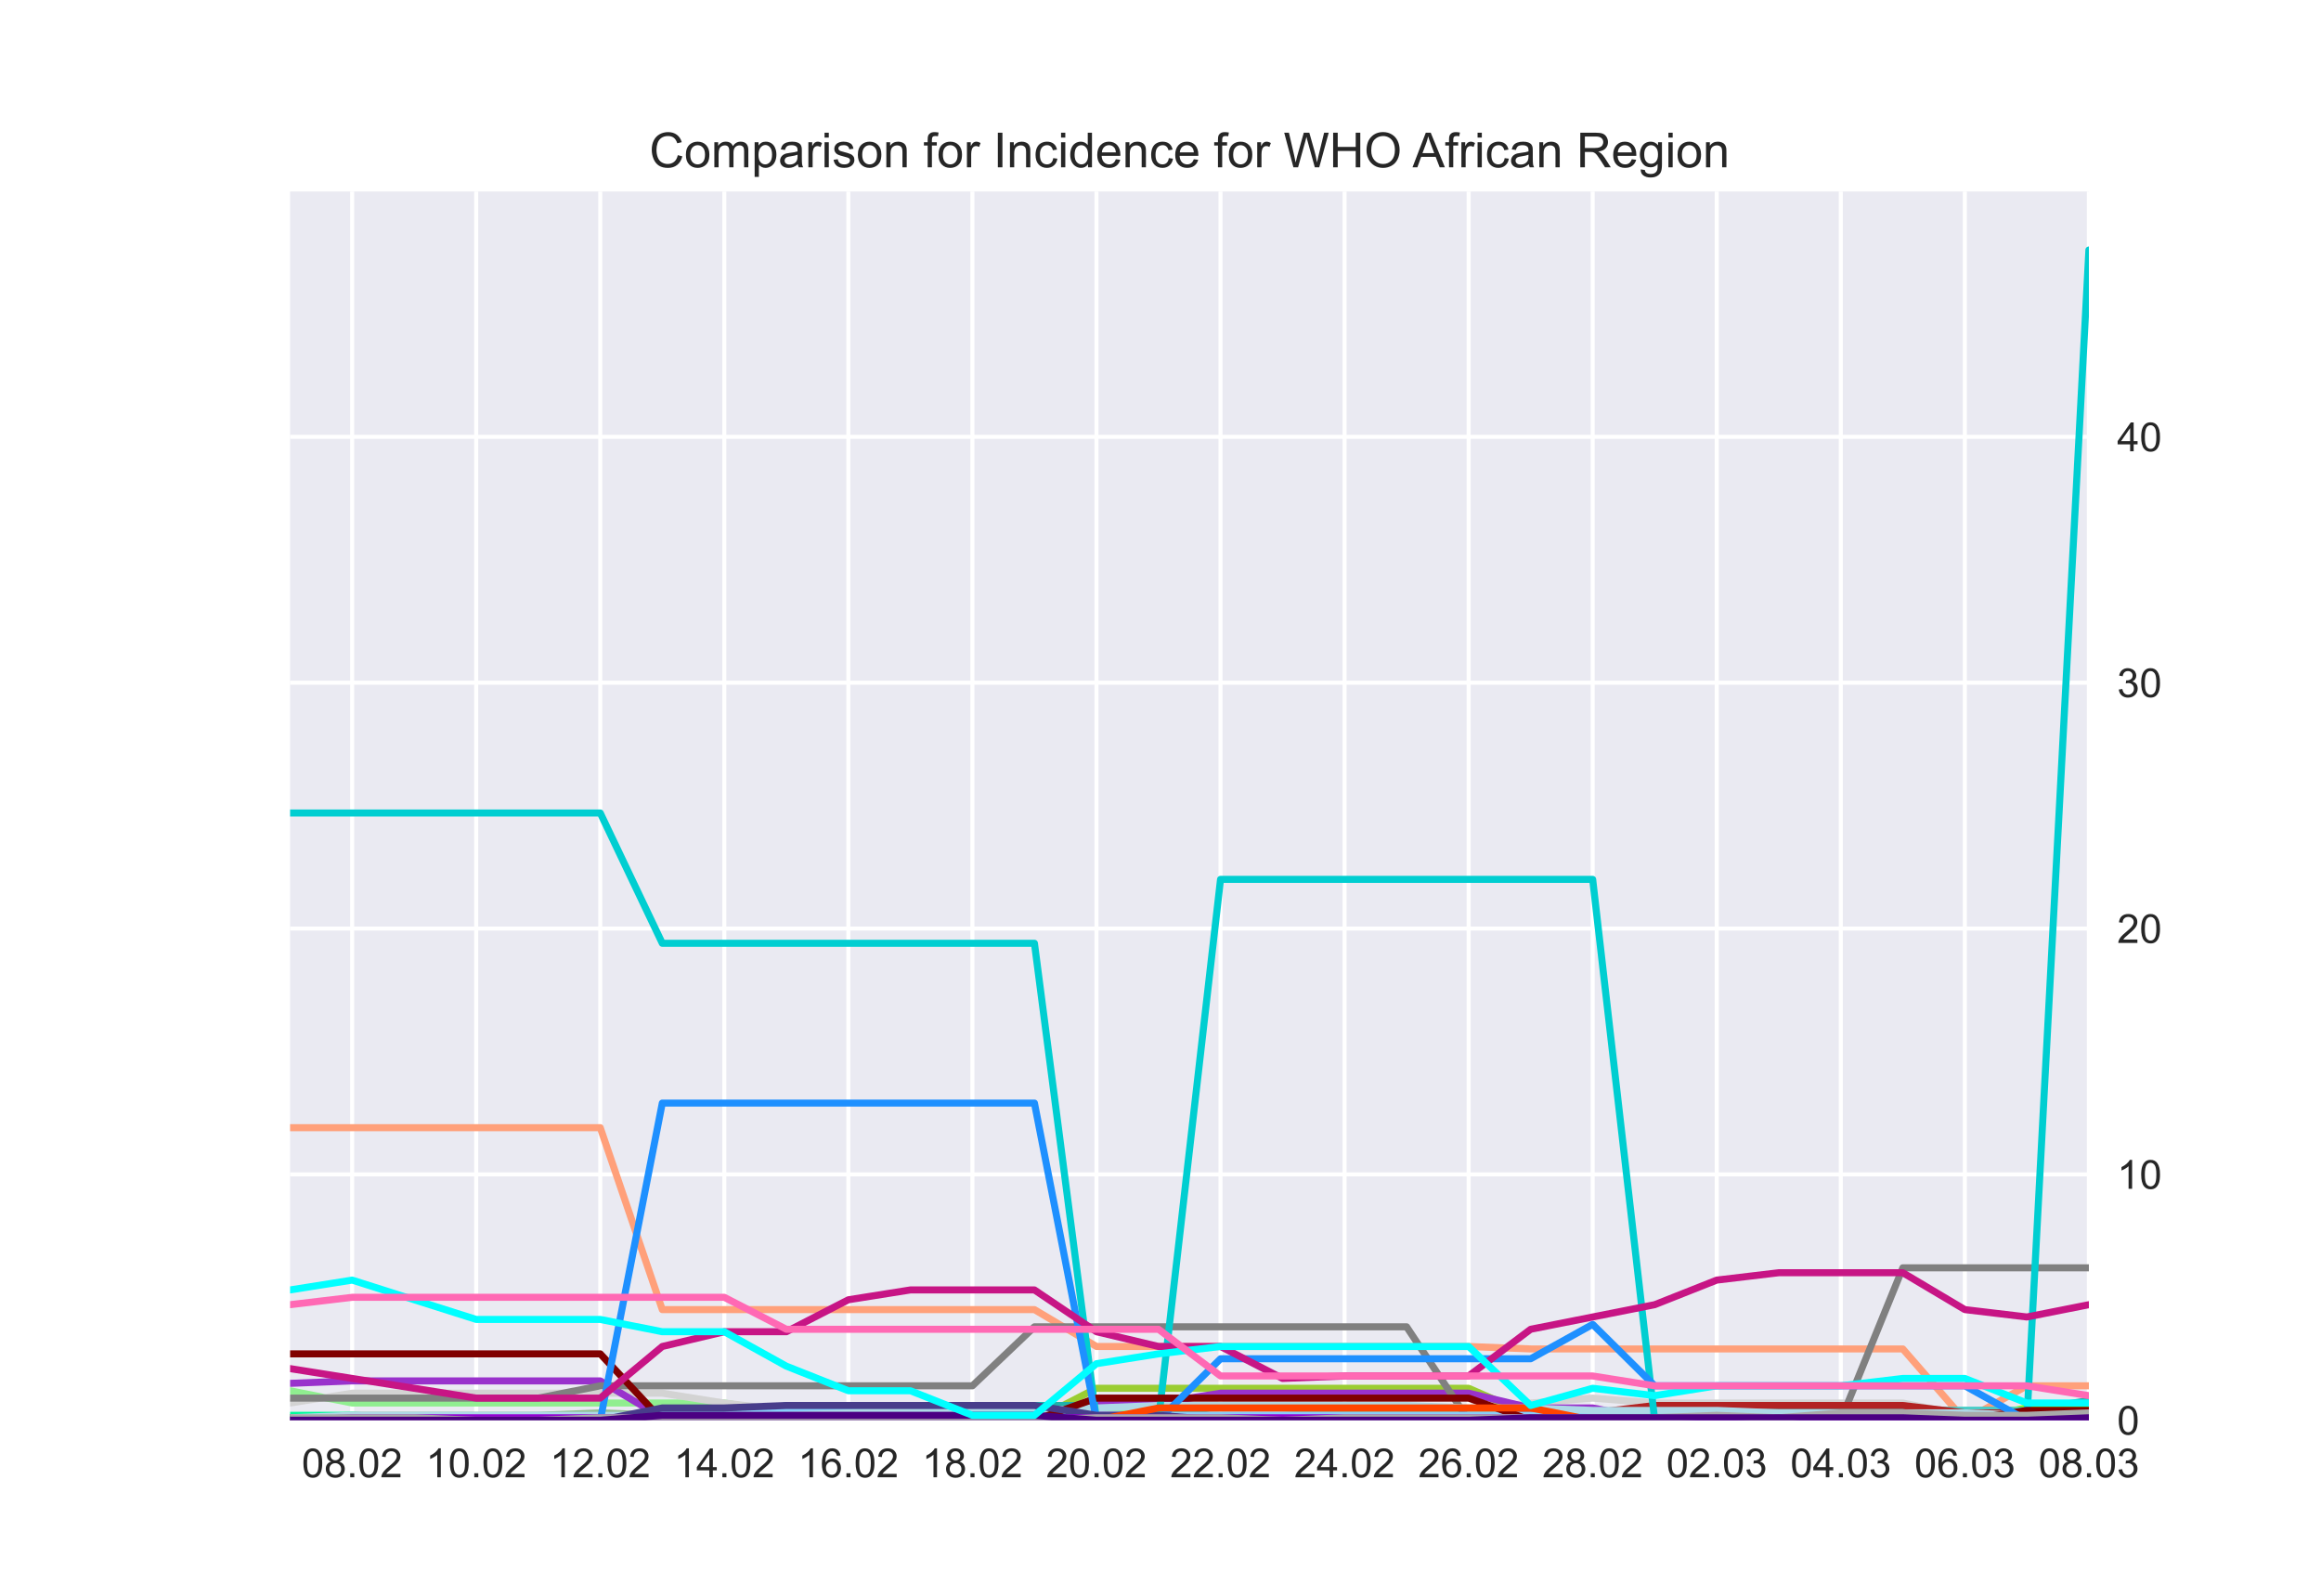 <?xml version="1.0" encoding="utf-8" standalone="no"?>
<!DOCTYPE svg PUBLIC "-//W3C//DTD SVG 1.1//EN"
  "http://www.w3.org/Graphics/SVG/1.1/DTD/svg11.dtd">
<!-- Created with matplotlib (https://matplotlib.org/) -->
<svg height="396pt" version="1.1" viewBox="0 0 576 396" width="576pt" xmlns="http://www.w3.org/2000/svg" xmlns:xlink="http://www.w3.org/1999/xlink">
 <defs>
  <style type="text/css">*{stroke-linecap:butt;stroke-linejoin:round;}</style>
 </defs>
 <g id="figure_1">
  <g id="patch_1">
   <path d="M 0 396 
L 576 396 
L 576 0 
L 0 0 
z
" style="fill:#ffffff;"/>
  </g>
  <g id="axes_1">
   <g id="patch_2">
    <path d="M 72 352.44 
L 518.4 352.44 
L 518.4 47.52 
L 72 47.52 
z
" style="fill:#eaeaf2;"/>
   </g>
   <g id="matplotlib.axis_1">
    <g id="xtick_1">
     <g id="line2d_1">
      <path clip-path="url(#p7425d696a7)" d="M 87.393 352.44 
L 87.393 47.52 
" style="fill:none;stroke:#ffffff;stroke-linecap:round;"/>
     </g>
     <g id="line2d_2"/>
     <g id="text_1">
      <!-- 08.02 -->
      <g style="fill:#262626;" transform="translate(74.882 366.598)scale(0.1 -0.1)">
       <defs>
        <path d="M 4.156 35.297 
Q 4.156 48 6.766 55.734 
Q 9.375 63.484 14.516 67.672 
Q 19.672 71.875 27.484 71.875 
Q 33.25 71.875 37.594 69.547 
Q 41.938 67.234 44.766 62.859 
Q 47.609 58.5 49.219 52.219 
Q 50.828 45.953 50.828 35.297 
Q 50.828 22.703 48.234 14.969 
Q 45.656 7.234 40.5 3 
Q 35.359 -1.219 27.484 -1.219 
Q 17.141 -1.219 11.234 6.203 
Q 4.156 15.141 4.156 35.297 
z
M 13.188 35.297 
Q 13.188 17.672 17.312 11.828 
Q 21.438 6 27.484 6 
Q 33.547 6 37.672 11.859 
Q 41.797 17.719 41.797 35.297 
Q 41.797 52.984 37.672 58.781 
Q 33.547 64.594 27.391 64.594 
Q 21.344 64.594 17.719 59.469 
Q 13.188 52.938 13.188 35.297 
z
" id="ArialMT-48"/>
        <path d="M 17.672 38.812 
Q 12.203 40.828 9.562 44.531 
Q 6.938 48.25 6.938 53.422 
Q 6.938 61.234 12.547 66.547 
Q 18.172 71.875 27.484 71.875 
Q 36.859 71.875 42.578 66.422 
Q 48.297 60.984 48.297 53.172 
Q 48.297 48.188 45.672 44.5 
Q 43.062 40.828 37.75 38.812 
Q 44.344 36.672 47.781 31.875 
Q 51.219 27.094 51.219 20.453 
Q 51.219 11.281 44.719 5.031 
Q 38.234 -1.219 27.641 -1.219 
Q 17.047 -1.219 10.547 5.047 
Q 4.047 11.328 4.047 20.703 
Q 4.047 27.688 7.594 32.391 
Q 11.141 37.109 17.672 38.812 
z
M 15.922 53.719 
Q 15.922 48.641 19.188 45.406 
Q 22.469 42.188 27.688 42.188 
Q 32.766 42.188 36.016 45.375 
Q 39.266 48.578 39.266 53.219 
Q 39.266 58.062 35.906 61.359 
Q 32.562 64.656 27.594 64.656 
Q 22.562 64.656 19.234 61.422 
Q 15.922 58.203 15.922 53.719 
z
M 13.094 20.656 
Q 13.094 16.891 14.875 13.375 
Q 16.656 9.859 20.172 7.922 
Q 23.688 6 27.734 6 
Q 34.031 6 38.125 10.047 
Q 42.234 14.109 42.234 20.359 
Q 42.234 26.703 38.016 30.859 
Q 33.797 35.016 27.438 35.016 
Q 21.234 35.016 17.156 30.906 
Q 13.094 26.812 13.094 20.656 
z
" id="ArialMT-56"/>
        <path d="M 9.078 0 
L 9.078 10.016 
L 19.094 10.016 
L 19.094 0 
z
" id="ArialMT-46"/>
        <path d="M 50.344 8.453 
L 50.344 0 
L 3.031 0 
Q 2.938 3.172 4.047 6.109 
Q 5.859 10.938 9.828 15.625 
Q 13.812 20.312 21.344 26.469 
Q 33.016 36.031 37.109 41.625 
Q 41.219 47.219 41.219 52.203 
Q 41.219 57.422 37.469 61 
Q 33.734 64.594 27.734 64.594 
Q 21.391 64.594 17.578 60.781 
Q 13.766 56.984 13.719 50.25 
L 4.688 51.172 
Q 5.609 61.281 11.656 66.578 
Q 17.719 71.875 27.938 71.875 
Q 38.234 71.875 44.234 66.156 
Q 50.25 60.453 50.25 52 
Q 50.25 47.703 48.484 43.547 
Q 46.734 39.406 42.656 34.812 
Q 38.578 30.219 29.109 22.219 
Q 21.188 15.578 18.938 13.203 
Q 16.703 10.844 15.234 8.453 
z
" id="ArialMT-50"/>
       </defs>
       <use xlink:href="#ArialMT-48"/>
       <use x="55.615" xlink:href="#ArialMT-56"/>
       <use x="111.23" xlink:href="#ArialMT-46"/>
       <use x="139.014" xlink:href="#ArialMT-48"/>
       <use x="194.629" xlink:href="#ArialMT-50"/>
      </g>
     </g>
    </g>
    <g id="xtick_2">
     <g id="line2d_3">
      <path clip-path="url(#p7425d696a7)" d="M 118.179 352.44 
L 118.179 47.52 
" style="fill:none;stroke:#ffffff;stroke-linecap:round;"/>
     </g>
     <g id="line2d_4"/>
     <g id="text_2">
      <!-- 10.02 -->
      <g style="fill:#262626;" transform="translate(105.668 366.598)scale(0.1 -0.1)">
       <defs>
        <path d="M 37.25 0 
L 28.469 0 
L 28.469 56 
Q 25.297 52.984 20.141 49.953 
Q 14.984 46.922 10.891 45.406 
L 10.891 53.906 
Q 18.266 57.375 23.781 62.297 
Q 29.297 67.234 31.594 71.875 
L 37.25 71.875 
z
" id="ArialMT-49"/>
       </defs>
       <use xlink:href="#ArialMT-49"/>
       <use x="55.615" xlink:href="#ArialMT-48"/>
       <use x="111.23" xlink:href="#ArialMT-46"/>
       <use x="139.014" xlink:href="#ArialMT-48"/>
       <use x="194.629" xlink:href="#ArialMT-50"/>
      </g>
     </g>
    </g>
    <g id="xtick_3">
     <g id="line2d_5">
      <path clip-path="url(#p7425d696a7)" d="M 148.966 352.44 
L 148.966 47.52 
" style="fill:none;stroke:#ffffff;stroke-linecap:round;"/>
     </g>
     <g id="line2d_6"/>
     <g id="text_3">
      <!-- 12.02 -->
      <g style="fill:#262626;" transform="translate(136.455 366.598)scale(0.1 -0.1)">
       <use xlink:href="#ArialMT-49"/>
       <use x="55.615" xlink:href="#ArialMT-50"/>
       <use x="111.23" xlink:href="#ArialMT-46"/>
       <use x="139.014" xlink:href="#ArialMT-48"/>
       <use x="194.629" xlink:href="#ArialMT-50"/>
      </g>
     </g>
    </g>
    <g id="xtick_4">
     <g id="line2d_7">
      <path clip-path="url(#p7425d696a7)" d="M 179.752 352.44 
L 179.752 47.52 
" style="fill:none;stroke:#ffffff;stroke-linecap:round;"/>
     </g>
     <g id="line2d_8"/>
     <g id="text_4">
      <!-- 14.02 -->
      <g style="fill:#262626;" transform="translate(167.241 366.598)scale(0.1 -0.1)">
       <defs>
        <path d="M 32.328 0 
L 32.328 17.141 
L 1.266 17.141 
L 1.266 25.203 
L 33.938 71.578 
L 41.109 71.578 
L 41.109 25.203 
L 50.781 25.203 
L 50.781 17.141 
L 41.109 17.141 
L 41.109 0 
z
M 32.328 25.203 
L 32.328 57.469 
L 9.906 25.203 
z
" id="ArialMT-52"/>
       </defs>
       <use xlink:href="#ArialMT-49"/>
       <use x="55.615" xlink:href="#ArialMT-52"/>
       <use x="111.23" xlink:href="#ArialMT-46"/>
       <use x="139.014" xlink:href="#ArialMT-48"/>
       <use x="194.629" xlink:href="#ArialMT-50"/>
      </g>
     </g>
    </g>
    <g id="xtick_5">
     <g id="line2d_9">
      <path clip-path="url(#p7425d696a7)" d="M 210.538 352.44 
L 210.538 47.52 
" style="fill:none;stroke:#ffffff;stroke-linecap:round;"/>
     </g>
     <g id="line2d_10"/>
     <g id="text_5">
      <!-- 16.02 -->
      <g style="fill:#262626;" transform="translate(198.027 366.598)scale(0.1 -0.1)">
       <defs>
        <path d="M 49.75 54.047 
L 41.016 53.375 
Q 39.844 58.547 37.703 60.891 
Q 34.125 64.656 28.906 64.656 
Q 24.703 64.656 21.531 62.312 
Q 17.391 59.281 14.984 53.469 
Q 12.594 47.656 12.5 36.922 
Q 15.672 41.75 20.266 44.094 
Q 24.859 46.438 29.891 46.438 
Q 38.672 46.438 44.844 39.969 
Q 51.031 33.5 51.031 23.25 
Q 51.031 16.5 48.125 10.719 
Q 45.219 4.938 40.141 1.859 
Q 35.062 -1.219 28.609 -1.219 
Q 17.625 -1.219 10.688 6.859 
Q 3.766 14.938 3.766 33.5 
Q 3.766 54.25 11.422 63.672 
Q 18.109 71.875 29.438 71.875 
Q 37.891 71.875 43.281 67.141 
Q 48.688 62.406 49.75 54.047 
z
M 13.875 23.188 
Q 13.875 18.656 15.797 14.5 
Q 17.719 10.359 21.188 8.172 
Q 24.656 6 28.469 6 
Q 34.031 6 38.031 10.484 
Q 42.047 14.984 42.047 22.703 
Q 42.047 30.125 38.078 34.391 
Q 34.125 38.672 28.125 38.672 
Q 22.172 38.672 18.016 34.391 
Q 13.875 30.125 13.875 23.188 
z
" id="ArialMT-54"/>
       </defs>
       <use xlink:href="#ArialMT-49"/>
       <use x="55.615" xlink:href="#ArialMT-54"/>
       <use x="111.23" xlink:href="#ArialMT-46"/>
       <use x="139.014" xlink:href="#ArialMT-48"/>
       <use x="194.629" xlink:href="#ArialMT-50"/>
      </g>
     </g>
    </g>
    <g id="xtick_6">
     <g id="line2d_11">
      <path clip-path="url(#p7425d696a7)" d="M 241.324 352.44 
L 241.324 47.52 
" style="fill:none;stroke:#ffffff;stroke-linecap:round;"/>
     </g>
     <g id="line2d_12"/>
     <g id="text_6">
      <!-- 18.02 -->
      <g style="fill:#262626;" transform="translate(228.813 366.598)scale(0.1 -0.1)">
       <use xlink:href="#ArialMT-49"/>
       <use x="55.615" xlink:href="#ArialMT-56"/>
       <use x="111.23" xlink:href="#ArialMT-46"/>
       <use x="139.014" xlink:href="#ArialMT-48"/>
       <use x="194.629" xlink:href="#ArialMT-50"/>
      </g>
     </g>
    </g>
    <g id="xtick_7">
     <g id="line2d_13">
      <path clip-path="url(#p7425d696a7)" d="M 272.11 352.44 
L 272.11 47.52 
" style="fill:none;stroke:#ffffff;stroke-linecap:round;"/>
     </g>
     <g id="line2d_14"/>
     <g id="text_7">
      <!-- 20.02 -->
      <g style="fill:#262626;" transform="translate(259.599 366.598)scale(0.1 -0.1)">
       <use xlink:href="#ArialMT-50"/>
       <use x="55.615" xlink:href="#ArialMT-48"/>
       <use x="111.23" xlink:href="#ArialMT-46"/>
       <use x="139.014" xlink:href="#ArialMT-48"/>
       <use x="194.629" xlink:href="#ArialMT-50"/>
      </g>
     </g>
    </g>
    <g id="xtick_8">
     <g id="line2d_15">
      <path clip-path="url(#p7425d696a7)" d="M 302.897 352.44 
L 302.897 47.52 
" style="fill:none;stroke:#ffffff;stroke-linecap:round;"/>
     </g>
     <g id="line2d_16"/>
     <g id="text_8">
      <!-- 22.02 -->
      <g style="fill:#262626;" transform="translate(290.386 366.598)scale(0.1 -0.1)">
       <use xlink:href="#ArialMT-50"/>
       <use x="55.615" xlink:href="#ArialMT-50"/>
       <use x="111.23" xlink:href="#ArialMT-46"/>
       <use x="139.014" xlink:href="#ArialMT-48"/>
       <use x="194.629" xlink:href="#ArialMT-50"/>
      </g>
     </g>
    </g>
    <g id="xtick_9">
     <g id="line2d_17">
      <path clip-path="url(#p7425d696a7)" d="M 333.683 352.44 
L 333.683 47.52 
" style="fill:none;stroke:#ffffff;stroke-linecap:round;"/>
     </g>
     <g id="line2d_18"/>
     <g id="text_9">
      <!-- 24.02 -->
      <g style="fill:#262626;" transform="translate(321.172 366.598)scale(0.1 -0.1)">
       <use xlink:href="#ArialMT-50"/>
       <use x="55.615" xlink:href="#ArialMT-52"/>
       <use x="111.23" xlink:href="#ArialMT-46"/>
       <use x="139.014" xlink:href="#ArialMT-48"/>
       <use x="194.629" xlink:href="#ArialMT-50"/>
      </g>
     </g>
    </g>
    <g id="xtick_10">
     <g id="line2d_19">
      <path clip-path="url(#p7425d696a7)" d="M 364.469 352.44 
L 364.469 47.52 
" style="fill:none;stroke:#ffffff;stroke-linecap:round;"/>
     </g>
     <g id="line2d_20"/>
     <g id="text_10">
      <!-- 26.02 -->
      <g style="fill:#262626;" transform="translate(351.958 366.598)scale(0.1 -0.1)">
       <use xlink:href="#ArialMT-50"/>
       <use x="55.615" xlink:href="#ArialMT-54"/>
       <use x="111.23" xlink:href="#ArialMT-46"/>
       <use x="139.014" xlink:href="#ArialMT-48"/>
       <use x="194.629" xlink:href="#ArialMT-50"/>
      </g>
     </g>
    </g>
    <g id="xtick_11">
     <g id="line2d_21">
      <path clip-path="url(#p7425d696a7)" d="M 395.255 352.44 
L 395.255 47.52 
" style="fill:none;stroke:#ffffff;stroke-linecap:round;"/>
     </g>
     <g id="line2d_22"/>
     <g id="text_11">
      <!-- 28.02 -->
      <g style="fill:#262626;" transform="translate(382.744 366.598)scale(0.1 -0.1)">
       <use xlink:href="#ArialMT-50"/>
       <use x="55.615" xlink:href="#ArialMT-56"/>
       <use x="111.23" xlink:href="#ArialMT-46"/>
       <use x="139.014" xlink:href="#ArialMT-48"/>
       <use x="194.629" xlink:href="#ArialMT-50"/>
      </g>
     </g>
    </g>
    <g id="xtick_12">
     <g id="line2d_23">
      <path clip-path="url(#p7425d696a7)" d="M 426.041 352.44 
L 426.041 47.52 
" style="fill:none;stroke:#ffffff;stroke-linecap:round;"/>
     </g>
     <g id="line2d_24"/>
     <g id="text_12">
      <!-- 02.03 -->
      <g style="fill:#262626;" transform="translate(413.53 366.598)scale(0.1 -0.1)">
       <defs>
        <path d="M 4.203 18.891 
L 12.984 20.062 
Q 14.5 12.594 18.141 9.297 
Q 21.781 6 27 6 
Q 33.203 6 37.469 10.297 
Q 41.75 14.594 41.75 20.953 
Q 41.75 27 37.797 30.922 
Q 33.844 34.859 27.734 34.859 
Q 25.25 34.859 21.531 33.891 
L 22.516 41.609 
Q 23.391 41.5 23.922 41.5 
Q 29.547 41.5 34.031 44.422 
Q 38.531 47.359 38.531 53.469 
Q 38.531 58.297 35.25 61.469 
Q 31.984 64.656 26.812 64.656 
Q 21.688 64.656 18.266 61.422 
Q 14.844 58.203 13.875 51.766 
L 5.078 53.328 
Q 6.688 62.156 12.391 67.016 
Q 18.109 71.875 26.609 71.875 
Q 32.469 71.875 37.391 69.359 
Q 42.328 66.844 44.938 62.5 
Q 47.562 58.156 47.562 53.266 
Q 47.562 48.641 45.062 44.828 
Q 42.578 41.016 37.703 38.766 
Q 44.047 37.312 47.562 32.688 
Q 51.078 28.078 51.078 21.141 
Q 51.078 11.766 44.234 5.25 
Q 37.406 -1.266 26.953 -1.266 
Q 17.531 -1.266 11.297 4.344 
Q 5.078 9.969 4.203 18.891 
z
" id="ArialMT-51"/>
       </defs>
       <use xlink:href="#ArialMT-48"/>
       <use x="55.615" xlink:href="#ArialMT-50"/>
       <use x="111.23" xlink:href="#ArialMT-46"/>
       <use x="139.014" xlink:href="#ArialMT-48"/>
       <use x="194.629" xlink:href="#ArialMT-51"/>
      </g>
     </g>
    </g>
    <g id="xtick_13">
     <g id="line2d_25">
      <path clip-path="url(#p7425d696a7)" d="M 456.828 352.44 
L 456.828 47.52 
" style="fill:none;stroke:#ffffff;stroke-linecap:round;"/>
     </g>
     <g id="line2d_26"/>
     <g id="text_13">
      <!-- 04.03 -->
      <g style="fill:#262626;" transform="translate(444.317 366.598)scale(0.1 -0.1)">
       <use xlink:href="#ArialMT-48"/>
       <use x="55.615" xlink:href="#ArialMT-52"/>
       <use x="111.23" xlink:href="#ArialMT-46"/>
       <use x="139.014" xlink:href="#ArialMT-48"/>
       <use x="194.629" xlink:href="#ArialMT-51"/>
      </g>
     </g>
    </g>
    <g id="xtick_14">
     <g id="line2d_27">
      <path clip-path="url(#p7425d696a7)" d="M 487.614 352.44 
L 487.614 47.52 
" style="fill:none;stroke:#ffffff;stroke-linecap:round;"/>
     </g>
     <g id="line2d_28"/>
     <g id="text_14">
      <!-- 06.03 -->
      <g style="fill:#262626;" transform="translate(475.103 366.598)scale(0.1 -0.1)">
       <use xlink:href="#ArialMT-48"/>
       <use x="55.615" xlink:href="#ArialMT-54"/>
       <use x="111.23" xlink:href="#ArialMT-46"/>
       <use x="139.014" xlink:href="#ArialMT-48"/>
       <use x="194.629" xlink:href="#ArialMT-51"/>
      </g>
     </g>
    </g>
    <g id="xtick_15">
     <g id="line2d_29">
      <path clip-path="url(#p7425d696a7)" d="M 518.4 352.44 
L 518.4 47.52 
" style="fill:none;stroke:#ffffff;stroke-linecap:round;"/>
     </g>
     <g id="line2d_30"/>
     <g id="text_15">
      <!-- 08.03 -->
      <g style="fill:#262626;" transform="translate(505.889 366.598)scale(0.1 -0.1)">
       <use xlink:href="#ArialMT-48"/>
       <use x="55.615" xlink:href="#ArialMT-56"/>
       <use x="111.23" xlink:href="#ArialMT-46"/>
       <use x="139.014" xlink:href="#ArialMT-48"/>
       <use x="194.629" xlink:href="#ArialMT-51"/>
      </g>
     </g>
    </g>
   </g>
   <g id="matplotlib.axis_2">
    <g id="ytick_1">
     <g id="line2d_31">
      <path clip-path="url(#p7425d696a7)" d="M 72 352.44 
L 518.4 352.44 
" style="fill:none;stroke:#ffffff;stroke-linecap:round;"/>
     </g>
     <g id="line2d_32"/>
     <g id="text_16">
      <!-- 0 -->
      <g style="fill:#262626;" transform="translate(525.4 356.019)scale(0.1 -0.1)">
       <use xlink:href="#ArialMT-48"/>
      </g>
     </g>
    </g>
    <g id="ytick_2">
     <g id="line2d_33">
      <path clip-path="url(#p7425d696a7)" d="M 72 291.432 
L 518.4 291.432 
" style="fill:none;stroke:#ffffff;stroke-linecap:round;"/>
     </g>
     <g id="line2d_34"/>
     <g id="text_17">
      <!-- 10 -->
      <g style="fill:#262626;" transform="translate(525.4 295.011)scale(0.1 -0.1)">
       <use xlink:href="#ArialMT-49"/>
       <use x="55.615" xlink:href="#ArialMT-48"/>
      </g>
     </g>
    </g>
    <g id="ytick_3">
     <g id="line2d_35">
      <path clip-path="url(#p7425d696a7)" d="M 72 230.423 
L 518.4 230.423 
" style="fill:none;stroke:#ffffff;stroke-linecap:round;"/>
     </g>
     <g id="line2d_36"/>
     <g id="text_18">
      <!-- 20 -->
      <g style="fill:#262626;" transform="translate(525.4 234.002)scale(0.1 -0.1)">
       <use xlink:href="#ArialMT-50"/>
       <use x="55.615" xlink:href="#ArialMT-48"/>
      </g>
     </g>
    </g>
    <g id="ytick_4">
     <g id="line2d_37">
      <path clip-path="url(#p7425d696a7)" d="M 72 169.415 
L 518.4 169.415 
" style="fill:none;stroke:#ffffff;stroke-linecap:round;"/>
     </g>
     <g id="line2d_38"/>
     <g id="text_19">
      <!-- 30 -->
      <g style="fill:#262626;" transform="translate(525.4 172.994)scale(0.1 -0.1)">
       <use xlink:href="#ArialMT-51"/>
       <use x="55.615" xlink:href="#ArialMT-48"/>
      </g>
     </g>
    </g>
    <g id="ytick_5">
     <g id="line2d_39">
      <path clip-path="url(#p7425d696a7)" d="M 72 108.406 
L 518.4 108.406 
" style="fill:none;stroke:#ffffff;stroke-linecap:round;"/>
     </g>
     <g id="line2d_40"/>
     <g id="text_20">
      <!-- 40 -->
      <g style="fill:#262626;" transform="translate(525.4 111.985)scale(0.1 -0.1)">
       <use xlink:href="#ArialMT-52"/>
       <use x="55.615" xlink:href="#ArialMT-48"/>
      </g>
     </g>
    </g>
   </g>
   <g id="line2d_41">
    <path clip-path="url(#p7425d696a7)" d="M 72 352.44 
L 87.393 352.44 
L 102.786 352.44 
L 118.179 352.44 
L 133.572 352.44 
L 148.966 352.44 
L 164.359 352.44 
L 179.752 352.44 
L 195.145 352.44 
L 210.538 352.44 
L 225.931 352.44 
L 241.324 352.44 
L 256.717 352.44 
L 272.11 352.44 
L 287.503 352.44 
L 302.897 352.44 
L 318.29 352.44 
L 333.683 352.44 
L 349.076 352.44 
L 364.469 352.44 
L 379.862 352.44 
L 395.255 352.44 
L 410.648 352.44 
L 426.041 351.83 
L 441.434 351.83 
L 456.828 351.83 
L 472.221 351.83 
L 487.614 351.83 
L 503.007 351.83 
L 518.4 351.83 
" style="fill:none;stroke:#bdb76b;stroke-linecap:round;stroke-width:1.75;"/>
   </g>
   <g id="line2d_42">
    <path clip-path="url(#p7425d696a7)" d="M 72 352.44 
L 87.393 352.44 
L 102.786 352.44 
L 118.179 352.44 
L 133.572 352.44 
L 148.966 352.44 
L 164.359 352.44 
L 179.752 352.44 
L 195.145 352.44 
L 210.538 352.44 
L 225.931 352.44 
L 241.324 352.44 
L 256.717 352.44 
L 272.11 352.44 
L 287.503 352.44 
L 302.897 351.83 
L 318.29 351.83 
L 333.683 351.83 
L 349.076 351.83 
L 364.469 351.83 
L 379.862 351.22 
L 395.255 351.22 
L 410.648 351.22 
L 426.041 351.22 
L 441.434 351.22 
L 456.828 351.22 
L 472.221 351.22 
L 487.614 351.83 
L 503.007 351.83 
L 518.4 352.44 
" style="fill:none;stroke:#adff2f;stroke-linecap:round;stroke-width:1.75;"/>
   </g>
   <g id="line2d_43">
    <path clip-path="url(#p7425d696a7)" d="M 72 352.44 
L 87.393 352.44 
L 102.786 352.44 
L 118.179 352.44 
L 133.572 352.44 
L 148.966 352.44 
L 164.359 352.44 
L 179.752 352.44 
L 195.145 352.44 
L 210.538 352.44 
L 225.931 352.44 
L 241.324 352.44 
L 256.717 352.44 
L 272.11 352.44 
L 287.503 352.44 
L 302.897 352.44 
L 318.29 352.44 
L 333.683 352.44 
L 349.076 352.44 
L 364.469 352.44 
L 379.862 352.44 
L 395.255 352.44 
L 410.648 352.44 
L 426.041 352.44 
L 441.434 352.44 
L 456.828 352.44 
L 472.221 352.44 
L 487.614 352.44 
L 503.007 351.83 
L 518.4 351.83 
" style="fill:none;stroke:#00ffff;stroke-linecap:round;stroke-width:1.75;"/>
   </g>
   <g id="line2d_44">
    <path clip-path="url(#p7425d696a7)" d="M 72 279.84 
L 87.393 279.84 
L 102.786 279.84 
L 118.179 279.84 
L 133.572 279.84 
L 148.966 279.84 
L 164.359 324.986 
L 179.752 324.986 
L 195.145 324.986 
L 210.538 324.986 
L 225.931 324.986 
L 241.324 324.986 
L 256.717 324.986 
L 272.11 334.137 
L 287.503 334.137 
L 302.897 334.137 
L 318.29 334.137 
L 333.683 334.137 
L 349.076 334.137 
L 364.469 334.137 
L 379.862 334.748 
L 395.255 334.748 
L 410.648 334.748 
L 426.041 334.748 
L 441.434 334.748 
L 456.828 334.748 
L 472.221 334.748 
L 487.614 352.44 
L 503.007 343.899 
L 518.4 343.899 
" style="fill:none;stroke:#ffa07a;stroke-linecap:round;stroke-width:1.75;"/>
   </g>
   <g id="line2d_45">
    <path clip-path="url(#p7425d696a7)" d="M 72 352.44 
L 87.393 352.44 
L 102.786 352.44 
L 118.179 352.44 
L 133.572 352.44 
L 148.966 352.44 
L 164.359 351.83 
L 179.752 351.83 
L 195.145 351.83 
L 210.538 351.83 
L 225.931 351.83 
L 241.324 351.83 
L 256.717 351.83 
L 272.11 352.44 
L 287.503 352.44 
L 302.897 352.44 
L 318.29 352.44 
L 333.683 352.44 
L 349.076 352.44 
L 364.469 352.44 
L 379.862 352.44 
L 395.255 352.44 
L 410.648 352.44 
L 426.041 352.44 
L 441.434 352.44 
L 456.828 352.44 
L 472.221 352.44 
L 487.614 352.44 
L 503.007 352.44 
L 518.4 352.44 
" style="fill:none;stroke:#ff8c00;stroke-linecap:round;stroke-width:1.75;"/>
   </g>
   <g id="line2d_46">
    <path clip-path="url(#p7425d696a7)" d="M 72 345.119 
L 87.393 348.169 
L 102.786 348.169 
L 118.179 348.169 
L 133.572 348.169 
L 148.966 348.169 
L 164.359 348.169 
L 179.752 348.169 
L 195.145 350.61 
L 210.538 350.61 
L 225.931 350.61 
L 241.324 350.61 
L 256.717 350.61 
L 272.11 350.61 
L 287.503 350.61 
L 302.897 352.44 
L 318.29 352.44 
L 333.683 352.44 
L 349.076 352.44 
L 364.469 352.44 
L 379.862 352.44 
L 395.255 352.44 
L 410.648 351.22 
L 426.041 351.22 
L 441.434 351.22 
L 456.828 351.22 
L 472.221 351.22 
L 487.614 351.22 
L 503.007 351.22 
L 518.4 352.44 
" style="fill:none;stroke:#90ee90;stroke-linecap:round;stroke-width:1.75;"/>
   </g>
   <g id="line2d_47">
    <path clip-path="url(#p7425d696a7)" d="M 72 348.169 
L 87.393 345.729 
L 102.786 345.729 
L 118.179 345.729 
L 133.572 345.729 
L 148.966 345.729 
L 164.359 345.729 
L 179.752 348.169 
L 195.145 350 
L 210.538 350 
L 225.931 349.39 
L 241.324 349.39 
L 256.717 349.39 
L 272.11 348.169 
L 287.503 350 
L 302.897 349.39 
L 318.29 349.39 
L 333.683 350 
L 349.076 350 
L 364.469 350 
L 379.862 348.169 
L 395.255 346.949 
L 410.648 348.169 
L 426.041 348.169 
L 441.434 348.169 
L 456.828 348.169 
L 472.221 348.169 
L 487.614 351.22 
L 503.007 352.44 
L 518.4 352.44 
" style="fill:none;stroke:#d3d3d3;stroke-linecap:round;stroke-width:1.75;"/>
   </g>
   <g id="line2d_48">
    <path clip-path="url(#p7425d696a7)" d="M 72 352.44 
L 87.393 352.44 
L 102.786 352.44 
L 118.179 352.44 
L 133.572 352.44 
L 148.966 352.44 
L 164.359 352.44 
L 179.752 352.44 
L 195.145 352.44 
L 210.538 352.44 
L 225.931 352.44 
L 241.324 352.44 
L 256.717 352.44 
L 272.11 344.509 
L 287.503 344.509 
L 302.897 344.509 
L 318.29 344.509 
L 333.683 344.509 
L 349.076 344.509 
L 364.469 344.509 
L 379.862 351.22 
L 395.255 351.22 
L 410.648 351.22 
L 426.041 351.22 
L 441.434 351.22 
L 456.828 351.22 
L 472.221 351.22 
L 487.614 352.44 
L 503.007 352.44 
L 518.4 352.44 
" style="fill:none;stroke:#9acd32;stroke-linecap:round;stroke-width:1.75;"/>
   </g>
   <g id="line2d_49">
    <path clip-path="url(#p7425d696a7)" d="M 72 352.44 
L 87.393 352.44 
L 102.786 352.44 
L 118.179 352.44 
L 133.572 352.44 
L 148.966 352.44 
L 164.359 352.44 
L 179.752 352.44 
L 195.145 352.44 
L 210.538 352.44 
L 225.931 352.44 
L 241.324 352.44 
L 256.717 352.44 
L 272.11 352.44 
L 287.503 352.44 
L 302.897 352.44 
L 318.29 352.44 
L 333.683 352.44 
L 349.076 352.44 
L 364.469 352.44 
L 379.862 352.44 
L 395.255 352.44 
L 410.648 352.44 
L 426.041 352.44 
L 441.434 352.44 
L 456.828 352.44 
L 472.221 352.44 
L 487.614 352.44 
L 503.007 352.44 
L 518.4 352.44 
" style="fill:none;stroke:#006400;stroke-linecap:round;stroke-width:1.75;"/>
   </g>
   <g id="line2d_50">
    <path clip-path="url(#p7425d696a7)" d="M 72 352.44 
L 87.393 352.44 
L 102.786 352.44 
L 118.179 352.44 
L 133.572 352.44 
L 148.966 352.44 
L 164.359 351.83 
L 179.752 351.83 
L 195.145 351.83 
L 210.538 351.83 
L 225.931 351.83 
L 241.324 351.83 
L 256.717 351.83 
L 272.11 351.83 
L 287.503 351.83 
L 302.897 351.83 
L 318.29 351.83 
L 333.683 351.83 
L 349.076 351.83 
L 364.469 351.83 
L 379.862 352.44 
L 395.255 352.44 
L 410.648 352.44 
L 426.041 352.44 
L 441.434 352.44 
L 456.828 352.44 
L 472.221 352.44 
L 487.614 352.44 
L 503.007 352.44 
L 518.4 352.44 
" style="fill:none;stroke:#ffd700;stroke-linecap:round;stroke-width:1.75;"/>
   </g>
   <g id="line2d_51">
    <path clip-path="url(#p7425d696a7)" d="M 72 352.44 
L 87.393 352.44 
L 102.786 352.44 
L 118.179 352.44 
L 133.572 352.44 
L 148.966 352.44 
L 164.359 352.44 
L 179.752 352.44 
L 195.145 348.779 
L 210.538 348.779 
L 225.931 348.779 
L 241.324 348.779 
L 256.717 348.779 
L 272.11 348.779 
L 287.503 348.779 
L 302.897 351.83 
L 318.29 351.83 
L 333.683 351.83 
L 349.076 351.83 
L 364.469 351.83 
L 379.862 351.83 
L 395.255 351.83 
L 410.648 350 
L 426.041 350 
L 441.434 350 
L 456.828 350 
L 472.221 350 
L 487.614 350 
L 503.007 350 
L 518.4 347.559 
" style="fill:none;stroke:#20b2aa;stroke-linecap:round;stroke-width:1.75;"/>
   </g>
   <g id="line2d_52">
    <path clip-path="url(#p7425d696a7)" d="M 72 387.825 
L 87.393 387.825 
L 102.786 387.825 
L 118.179 387.825 
L 133.572 387.825 
L 148.966 387.825 
L 164.359 352.44 
L 179.752 352.44 
L 195.145 352.44 
L 210.538 352.44 
L 225.931 352.44 
L 241.324 352.44 
L 256.717 352.44 
L 272.11 352.44 
L 287.503 352.44 
L 302.897 351.83 
L 318.29 351.83 
L 333.683 351.83 
L 349.076 351.83 
L 364.469 351.83 
L 379.862 351.83 
L 395.255 351.83 
L 410.648 352.44 
L 426.041 352.44 
L 441.434 352.44 
L 456.828 352.44 
L 472.221 352.44 
L 487.614 352.44 
L 503.007 352.44 
L 518.4 351.22 
" style="fill:none;stroke:#ff1493;stroke-linecap:round;stroke-width:1.75;"/>
   </g>
   <g id="line2d_53">
    <path clip-path="url(#p7425d696a7)" d="M 72 351.83 
L 87.393 351.83 
L 102.786 351.83 
L 118.179 351.83 
L 133.572 351.83 
L 148.966 351.83 
L 164.359 351.83 
L 179.752 351.83 
L 195.145 351.83 
L 210.538 351.83 
L 225.931 351.83 
L 241.324 351.83 
L 256.717 351.83 
L 272.11 352.44 
L 287.503 352.44 
L 302.897 352.44 
L 318.29 352.44 
L 333.683 352.44 
L 349.076 352.44 
L 364.469 352.44 
L 379.862 352.44 
L 395.255 352.44 
L 410.648 351.83 
L 426.041 351.83 
L 441.434 351.83 
L 456.828 351.83 
L 472.221 351.83 
L 487.614 351.83 
L 503.007 351.83 
L 518.4 352.44 
" style="fill:none;stroke:#00bfff;stroke-linecap:round;stroke-width:1.75;"/>
   </g>
   <g id="line2d_54">
    <path clip-path="url(#p7425d696a7)" d="M 72 351.83 
L 87.393 351.22 
L 102.786 351.22 
L 118.179 351.22 
L 133.572 351.22 
L 148.966 350.61 
L 164.359 351.22 
L 179.752 350.61 
L 195.145 350.61 
L 210.538 351.22 
L 225.931 350.61 
L 241.324 350.61 
L 256.717 351.22 
L 272.11 351.22 
L 287.503 351.22 
L 302.897 351.22 
L 318.29 351.22 
L 333.683 350.61 
L 349.076 350.61 
L 364.469 350.61 
L 379.862 350.61 
L 395.255 350.61 
L 410.648 350.61 
L 426.041 350.61 
L 441.434 350.61 
L 456.828 351.22 
L 472.221 351.22 
L 487.614 350.61 
L 503.007 351.22 
L 518.4 351.22 
" style="fill:none;stroke:#8fbc8f;stroke-linecap:round;stroke-width:1.75;"/>
   </g>
   <g id="line2d_55">
    <path clip-path="url(#p7425d696a7)" d="M 72 343.289 
L 87.393 342.679 
L 102.786 342.679 
L 118.179 342.679 
L 133.572 342.679 
L 148.966 342.679 
L 164.359 351.83 
L 179.752 351.83 
L 195.145 351.83 
L 210.538 351.83 
L 225.931 351.83 
L 241.324 351.83 
L 256.717 351.83 
L 272.11 348.169 
L 287.503 348.169 
L 302.897 345.729 
L 318.29 345.729 
L 333.683 345.729 
L 349.076 345.729 
L 364.469 345.729 
L 379.862 349.39 
L 395.255 349.39 
L 410.648 352.44 
L 426.041 352.44 
L 441.434 352.44 
L 456.828 352.44 
L 472.221 352.44 
L 487.614 352.44 
L 503.007 352.44 
L 518.4 352.44 
" style="fill:none;stroke:#9932cc;stroke-linecap:round;stroke-width:1.75;"/>
   </g>
   <g id="line2d_56">
    <path clip-path="url(#p7425d696a7)" d="M 72 352.44 
L 87.393 352.44 
L 102.786 352.44 
L 118.179 352.44 
L 133.572 352.44 
L 148.966 352.44 
L 164.359 352.44 
L 179.752 352.44 
L 195.145 352.44 
L 210.538 352.44 
L 225.931 352.44 
L 241.324 352.44 
L 256.717 352.44 
L 272.11 352.44 
L 287.503 352.44 
L 302.897 352.44 
L 318.29 352.44 
L 333.683 352.44 
L 349.076 352.44 
L 364.469 352.44 
L 379.862 352.44 
L 395.255 352.44 
L 410.648 352.44 
L 426.041 352.44 
L 441.434 352.44 
L 456.828 352.44 
L 472.221 352.44 
L 487.614 352.44 
L 503.007 352.44 
L 518.4 352.44 
" style="fill:none;stroke:#cd5c5c;stroke-linecap:round;stroke-width:1.75;"/>
   </g>
   <g id="line2d_57">
    <path clip-path="url(#p7425d696a7)" d="M 72 346.949 
L 87.393 346.949 
L 102.786 346.949 
L 118.179 346.949 
L 133.572 346.949 
L 148.966 343.899 
L 164.359 343.899 
L 179.752 343.899 
L 195.145 343.899 
L 210.538 343.899 
L 225.931 343.899 
L 241.324 343.899 
L 256.717 329.257 
L 272.11 329.257 
L 287.503 329.257 
L 302.897 329.257 
L 318.29 329.257 
L 333.683 329.257 
L 349.076 329.257 
L 364.469 352.44 
L 379.862 352.44 
L 395.255 352.44 
L 410.648 352.44 
L 426.041 352.44 
L 441.434 352.44 
L 456.828 352.44 
L 472.221 314.615 
L 487.614 314.615 
L 503.007 314.615 
L 518.4 314.615 
" style="fill:none;stroke:#808080;stroke-linecap:round;stroke-width:1.75;"/>
   </g>
   <g id="line2d_58">
    <path clip-path="url(#p7425d696a7)" d="M 72 351.22 
L 87.393 351.22 
L 102.786 351.83 
L 118.179 351.83 
L 133.572 351.83 
L 148.966 351.83 
L 164.359 351.83 
L 179.752 351.83 
L 195.145 351.83 
L 210.538 351.83 
L 225.931 351.83 
L 241.324 351.83 
L 256.717 351.83 
L 272.11 351.83 
L 287.503 351.83 
L 302.897 351.83 
L 318.29 351.83 
L 333.683 351.83 
L 349.076 351.83 
L 364.469 351.83 
L 379.862 351.83 
L 395.255 351.83 
L 410.648 351.83 
L 426.041 351.83 
L 441.434 351.83 
L 456.828 351.83 
L 472.221 351.83 
L 487.614 351.83 
L 503.007 351.83 
L 518.4 351.83 
" style="fill:none;stroke:#00fa9a;stroke-linecap:round;stroke-width:1.75;"/>
   </g>
   <g id="line2d_59">
    <path clip-path="url(#p7425d696a7)" d="M 72 352.44 
L 87.393 352.44 
L 102.786 352.44 
L 118.179 352.44 
L 133.572 352.44 
L 148.966 352.44 
L 164.359 352.44 
L 179.752 352.44 
L 195.145 352.44 
L 210.538 352.44 
L 225.931 352.44 
L 241.324 352.44 
L 256.717 352.44 
L 272.11 352.44 
L 287.503 352.44 
L 302.897 352.44 
L 318.29 352.44 
L 333.683 352.44 
L 349.076 352.44 
L 364.469 352.44 
L 379.862 352.44 
L 395.255 352.44 
L 410.648 352.44 
L 426.041 352.44 
L 441.434 352.44 
L 456.828 352.44 
L 472.221 352.44 
L 487.614 352.44 
L 503.007 352.44 
L 518.4 352.44 
" style="fill:none;stroke:#008b8b;stroke-linecap:round;stroke-width:1.75;"/>
   </g>
   <g id="line2d_60">
    <path clip-path="url(#p7425d696a7)" d="M 72 352.44 
L 87.393 352.44 
L 102.786 352.44 
L 118.179 352.44 
L 133.572 352.44 
L 148.966 352.44 
L 164.359 352.44 
L 179.752 352.44 
L 195.145 352.44 
L 210.538 352.44 
L 225.931 352.44 
L 241.324 352.44 
L 256.717 352.44 
L 272.11 352.44 
L 287.503 352.44 
L 302.897 352.44 
L 318.29 352.44 
L 333.683 352.44 
L 349.076 352.44 
L 364.469 352.44 
L 379.862 352.44 
L 395.255 352.44 
L 410.648 352.44 
L 426.041 352.44 
L 441.434 352.44 
L 456.828 352.44 
L 472.221 352.44 
L 487.614 352.44 
L 503.007 349.39 
L 518.4 349.39 
" style="fill:none;stroke:#7fff00;stroke-linecap:round;stroke-width:1.75;"/>
   </g>
   <g id="line2d_61">
    <path clip-path="url(#p7425d696a7)" d="M 72 351.83 
L 87.393 351.83 
L 102.786 351.83 
L 118.179 351.83 
L 133.572 351.83 
L 148.966 351.83 
L 164.359 351.83 
L 179.752 352.44 
L 195.145 352.44 
L 210.538 352.44 
L 225.931 352.44 
L 241.324 351.83 
L 256.717 352.44 
L 272.11 352.44 
L 287.503 352.44 
L 302.897 352.44 
L 318.29 352.44 
L 333.683 351.83 
L 349.076 352.44 
L 364.469 352.44 
L 379.862 352.44 
L 395.255 352.44 
L 410.648 352.44 
L 426.041 352.44 
L 441.434 352.44 
L 456.828 352.44 
L 472.221 351.83 
L 487.614 351.83 
L 503.007 351.22 
L 518.4 351.22 
" style="fill:none;stroke:#e9967a;stroke-linecap:round;stroke-width:1.75;"/>
   </g>
   <g id="line2d_62">
    <path clip-path="url(#p7425d696a7)" d="M 72 352.44 
L 87.393 352.44 
L 102.786 352.44 
L 118.179 352.44 
L 133.572 352.44 
L 148.966 352.44 
L 164.359 352.44 
L 179.752 352.44 
L 195.145 351.22 
L 210.538 351.22 
L 225.931 351.22 
L 241.324 351.22 
L 256.717 351.22 
L 272.11 351.22 
L 287.503 351.22 
L 302.897 352.44 
L 318.29 352.44 
L 333.683 352.44 
L 349.076 352.44 
L 364.469 352.44 
L 379.862 352.44 
L 395.255 352.44 
L 410.648 352.44 
L 426.041 352.44 
L 441.434 352.44 
L 456.828 352.44 
L 472.221 352.44 
L 487.614 352.44 
L 503.007 352.44 
L 518.4 352.44 
" style="fill:none;stroke:#ff00ff;stroke-linecap:round;stroke-width:1.75;"/>
   </g>
   <g id="line2d_63">
    <path clip-path="url(#p7425d696a7)" d="M 72 352.44 
L 87.393 352.44 
L 102.786 352.44 
L 118.179 352.44 
L 133.572 352.44 
L 148.966 352.44 
L 164.359 350.61 
L 179.752 350.61 
L 195.145 350.61 
L 210.538 350.61 
L 225.931 350.61 
L 241.324 350.61 
L 256.717 350.61 
L 272.11 352.44 
L 287.503 352.44 
L 302.897 352.44 
L 318.29 352.44 
L 333.683 352.44 
L 349.076 352.44 
L 364.469 352.44 
L 379.862 352.44 
L 395.255 352.44 
L 410.648 350 
L 426.041 350 
L 441.434 350 
L 456.828 350 
L 472.221 350 
L 487.614 350 
L 503.007 350 
L 518.4 352.44 
" style="fill:none;stroke:#48d1cc;stroke-linecap:round;stroke-width:1.75;"/>
   </g>
   <g id="line2d_64">
    <path clip-path="url(#p7425d696a7)" d="M 72 352.44 
L 87.393 352.44 
L 102.786 352.44 
L 118.179 352.44 
L 133.572 352.44 
L 148.966 352.44 
L 164.359 351.83 
L 179.752 351.83 
L 195.145 351.83 
L 210.538 351.83 
L 225.931 351.83 
L 241.324 351.83 
L 256.717 351.83 
L 272.11 351.83 
L 287.503 351.83 
L 302.897 351.83 
L 318.29 351.83 
L 333.683 351.83 
L 349.076 351.83 
L 364.469 351.83 
L 379.862 351.83 
L 395.255 351.83 
L 410.648 352.44 
L 426.041 352.44 
L 441.434 352.44 
L 456.828 352.44 
L 472.221 352.44 
L 487.614 352.44 
L 503.007 352.44 
L 518.4 352.44 
" style="fill:none;stroke:#2f4f4f;stroke-linecap:round;stroke-width:1.75;"/>
   </g>
   <g id="line2d_65">
    <path clip-path="url(#p7425d696a7)" d="M 72 352.44 
L 87.393 352.44 
L 102.786 352.44 
L 118.179 352.44 
L 133.572 352.44 
L 148.966 352.44 
L 164.359 352.44 
L 179.752 352.44 
L 195.145 352.44 
L 210.538 352.44 
L 225.931 352.44 
L 241.324 352.44 
L 256.717 352.44 
L 272.11 352.44 
L 287.503 352.44 
L 302.897 352.44 
L 318.29 352.44 
L 333.683 352.44 
L 349.076 352.44 
L 364.469 352.44 
L 379.862 352.44 
L 395.255 352.44 
L 410.648 352.44 
L 426.041 352.44 
L 441.434 352.44 
L 456.828 352.44 
L 472.221 352.44 
L 487.614 352.44 
L 503.007 352.44 
L 518.4 352.44 
" style="fill:none;stroke:#778899;stroke-linecap:round;stroke-width:1.75;"/>
   </g>
   <g id="line2d_66">
    <path clip-path="url(#p7425d696a7)" d="M 72 352.44 
L 87.393 351.83 
L 102.786 351.83 
L 118.179 351.83 
L 133.572 351.83 
L 148.966 351.83 
L 164.359 351.83 
L 179.752 351.83 
L 195.145 352.44 
L 210.538 352.44 
L 225.931 352.44 
L 241.324 352.44 
L 256.717 352.44 
L 272.11 352.44 
L 287.503 352.44 
L 302.897 352.44 
L 318.29 352.44 
L 333.683 352.44 
L 349.076 352.44 
L 364.469 352.44 
L 379.862 350.61 
L 395.255 350.61 
L 410.648 348.779 
L 426.041 348.779 
L 441.434 348.779 
L 456.828 348.779 
L 472.221 348.779 
L 487.614 350.61 
L 503.007 350.61 
L 518.4 352.44 
" style="fill:none;stroke:#b22222;stroke-linecap:round;stroke-width:1.75;"/>
   </g>
   <g id="line2d_67">
    <path clip-path="url(#p7425d696a7)" d="M 72 351.83 
L 87.393 351.83 
L 102.786 351.83 
L 118.179 351.83 
L 133.572 351.83 
L 148.966 352.44 
L 164.359 352.44 
L 179.752 352.44 
L 195.145 352.44 
L 210.538 352.44 
L 225.931 352.44 
L 241.324 352.44 
L 256.717 352.44 
L 272.11 352.44 
L 287.503 352.44 
L 302.897 352.44 
L 318.29 352.44 
L 333.683 352.44 
L 349.076 352.44 
L 364.469 351.83 
L 379.862 351.83 
L 395.255 351.83 
L 410.648 351.83 
L 426.041 351.83 
L 441.434 351.83 
L 456.828 351.83 
L 472.221 351.83 
L 487.614 351.83 
L 503.007 351.83 
L 518.4 351.83 
" style="fill:none;stroke:#008000;stroke-linecap:round;stroke-width:1.75;"/>
   </g>
   <g id="line2d_68">
    <path clip-path="url(#p7425d696a7)" d="M 72 352.44 
L 87.393 352.44 
L 102.786 352.44 
L 118.179 352.44 
L 133.572 352.44 
L 148.966 352.44 
L 164.359 351.22 
L 179.752 351.22 
L 195.145 350 
L 210.538 350 
L 225.931 350 
L 241.324 350 
L 256.717 350 
L 272.11 351.22 
L 287.503 351.22 
L 302.897 351.22 
L 318.29 351.22 
L 333.683 351.22 
L 349.076 351.22 
L 364.469 351.22 
L 379.862 351.22 
L 395.255 351.22 
L 410.648 351.83 
L 426.041 351.83 
L 441.434 351.83 
L 456.828 351.83 
L 472.221 351.83 
L 487.614 351.83 
L 503.007 351.83 
L 518.4 352.44 
" style="fill:none;stroke:#87cefa;stroke-linecap:round;stroke-width:1.75;"/>
   </g>
   <g id="line2d_69">
    <path clip-path="url(#p7425d696a7)" d="M 72 351.83 
L 87.393 351.22 
L 102.786 351.22 
L 118.179 351.22 
L 133.572 351.22 
L 148.966 351.22 
L 164.359 351.22 
L 179.752 351.22 
L 195.145 351.22 
L 210.538 350.61 
L 225.931 350 
L 241.324 350 
L 256.717 350 
L 272.11 349.39 
L 287.503 348.779 
L 302.897 348.779 
L 318.29 348.779 
L 333.683 348.779 
L 349.076 348.779 
L 364.469 349.39 
L 379.862 349.39 
L 395.255 350 
L 410.648 350 
L 426.041 350 
L 441.434 350.61 
L 456.828 350.61 
L 472.221 350.61 
L 487.614 350.61 
L 503.007 351.22 
L 518.4 351.83 
" style="fill:none;stroke:#add8e6;stroke-linecap:round;stroke-width:1.75;"/>
   </g>
   <g id="line2d_70">
    <path clip-path="url(#p7425d696a7)" d="M 72 201.749 
L 87.393 201.749 
L 102.786 201.749 
L 118.179 201.749 
L 133.572 201.749 
L 148.966 201.749 
L 164.359 234.084 
L 179.752 234.084 
L 195.145 234.084 
L 210.538 234.084 
L 225.931 234.084 
L 241.324 234.084 
L 256.717 234.084 
L 272.11 352.44 
L 287.503 352.44 
L 302.897 218.222 
L 318.29 218.222 
L 333.683 218.222 
L 349.076 218.222 
L 364.469 218.222 
L 379.862 218.222 
L 395.255 218.222 
L 410.648 352.44 
L 426.041 352.44 
L 441.434 352.44 
L 456.828 352.44 
L 472.221 352.44 
L 487.614 352.44 
L 503.007 352.44 
L 518.4 62.04 
" style="fill:none;stroke:#00ced1;stroke-linecap:round;stroke-width:1.75;"/>
   </g>
   <g id="line2d_71">
    <path clip-path="url(#p7425d696a7)" d="M 72 335.968 
L 87.393 335.968 
L 102.786 335.968 
L 118.179 335.968 
L 133.572 335.968 
L 148.966 335.968 
L 164.359 352.44 
L 179.752 352.44 
L 195.145 352.44 
L 210.538 352.44 
L 225.931 352.44 
L 241.324 352.44 
L 256.717 352.44 
L 272.11 346.949 
L 287.503 346.949 
L 302.897 346.949 
L 318.29 346.949 
L 333.683 346.949 
L 349.076 346.949 
L 364.469 346.949 
L 379.862 352.44 
L 395.255 352.44 
L 410.648 352.44 
L 426.041 352.44 
L 441.434 352.44 
L 456.828 352.44 
L 472.221 352.44 
L 487.614 352.44 
L 503.007 350 
L 518.4 350 
" style="fill:none;stroke:#800000;stroke-linecap:round;stroke-width:1.75;"/>
   </g>
   <g id="line2d_72">
    <path clip-path="url(#p7425d696a7)" d="M 72 352.44 
L 87.393 352.44 
L 102.786 352.44 
L 118.179 352.44 
L 133.572 352.44 
L 148.966 352.44 
L 164.359 273.739 
L 179.752 273.739 
L 195.145 273.739 
L 210.538 273.739 
L 225.931 273.739 
L 241.324 273.739 
L 256.717 273.739 
L 272.11 352.44 
L 287.503 352.44 
L 302.897 337.188 
L 318.29 337.188 
L 333.683 337.188 
L 349.076 337.188 
L 364.469 337.188 
L 379.862 337.188 
L 395.255 328.647 
L 410.648 343.899 
L 426.041 343.899 
L 441.434 343.899 
L 456.828 343.899 
L 472.221 343.899 
L 487.614 343.899 
L 503.007 352.44 
L 518.4 352.44 
" style="fill:none;stroke:#1e90ff;stroke-linecap:round;stroke-width:1.75;"/>
   </g>
   <g id="line2d_73">
    <path clip-path="url(#p7425d696a7)" d="M 72 352.44 
L 87.393 352.44 
L 102.786 352.44 
L 118.179 352.44 
L 133.572 352.44 
L 148.966 352.44 
L 164.359 352.44 
L 179.752 352.44 
L 195.145 352.44 
L 210.538 352.44 
L 225.931 352.44 
L 241.324 352.44 
L 256.717 352.44 
L 272.11 352.44 
L 287.503 352.44 
L 302.897 352.44 
L 318.29 352.44 
L 333.683 352.44 
L 349.076 352.44 
L 364.469 352.44 
L 379.862 352.44 
L 395.255 352.44 
L 410.648 352.44 
L 426.041 352.44 
L 441.434 352.44 
L 456.828 352.44 
L 472.221 352.44 
L 487.614 352.44 
L 503.007 352.44 
L 518.4 352.44 
" style="fill:none;stroke:#228b22;stroke-linecap:round;stroke-width:1.75;"/>
   </g>
   <g id="line2d_74">
    <path clip-path="url(#p7425d696a7)" d="M 72 352.44 
L 87.393 352.44 
L 102.786 352.44 
L 118.179 352.44 
L 133.572 352.44 
L 148.966 352.44 
L 164.359 352.44 
L 179.752 352.44 
L 195.145 352.44 
L 210.538 352.44 
L 225.931 352.44 
L 241.324 352.44 
L 256.717 352.44 
L 272.11 352.44 
L 287.503 352.44 
L 302.897 352.44 
L 318.29 352.44 
L 333.683 352.44 
L 349.076 352.44 
L 364.469 352.44 
L 379.862 351.83 
L 395.255 351.83 
L 410.648 351.83 
L 426.041 351.83 
L 441.434 351.83 
L 456.828 351.83 
L 472.221 351.83 
L 487.614 352.44 
L 503.007 352.44 
L 518.4 352.44 
" style="fill:none;stroke:#191970;stroke-linecap:round;stroke-width:1.75;"/>
   </g>
   <g id="line2d_75">
    <path clip-path="url(#p7425d696a7)" d="M 72 352.44 
L 87.393 352.44 
L 102.786 352.44 
L 118.179 352.44 
L 133.572 352.44 
L 148.966 352.44 
L 164.359 349.39 
L 179.752 349.39 
L 195.145 348.779 
L 210.538 348.779 
L 225.931 348.779 
L 241.324 348.779 
L 256.717 348.779 
L 272.11 351.22 
L 287.503 351.22 
L 302.897 352.44 
L 318.29 352.44 
L 333.683 352.44 
L 349.076 352.44 
L 364.469 352.44 
L 379.862 351.83 
L 395.255 351.83 
L 410.648 351.83 
L 426.041 351.83 
L 441.434 351.83 
L 456.828 351.83 
L 472.221 351.83 
L 487.614 352.44 
L 503.007 352.44 
L 518.4 351.83 
" style="fill:none;stroke:#483d8b;stroke-linecap:round;stroke-width:1.75;"/>
   </g>
   <g id="line2d_76">
    <path clip-path="url(#p7425d696a7)" d="M 72 352.44 
L 87.393 352.44 
L 102.786 352.44 
L 118.179 352.44 
L 133.572 352.44 
L 148.966 352.44 
L 164.359 352.44 
L 179.752 352.44 
L 195.145 352.44 
L 210.538 352.44 
L 225.931 352.44 
L 241.324 352.44 
L 256.717 352.44 
L 272.11 352.44 
L 287.503 349.39 
L 302.897 349.39 
L 318.29 349.39 
L 333.683 349.39 
L 349.076 349.39 
L 364.469 349.39 
L 379.862 349.39 
L 395.255 352.44 
L 410.648 352.44 
L 426.041 352.44 
L 441.434 352.44 
L 456.828 352.44 
L 472.221 352.44 
L 487.614 352.44 
L 503.007 352.44 
L 518.4 352.44 
" style="fill:none;stroke:#ff4500;stroke-linecap:round;stroke-width:1.75;"/>
   </g>
   <g id="line2d_77">
    <path clip-path="url(#p7425d696a7)" d="M 72 352.44 
L 87.393 352.44 
L 102.786 352.44 
L 118.179 352.44 
L 133.572 352.44 
L 148.966 352.44 
L 164.359 352.44 
L 179.752 352.44 
L 195.145 352.44 
L 210.538 352.44 
L 225.931 352.44 
L 241.324 352.44 
L 256.717 352.44 
L 272.11 352.44 
L 287.503 352.44 
L 302.897 352.44 
L 318.29 352.44 
L 333.683 352.44 
L 349.076 352.44 
L 364.469 352.44 
L 379.862 352.44 
L 395.255 352.44 
L 410.648 352.44 
L 426.041 352.44 
L 441.434 352.44 
L 456.828 352.44 
L 472.221 352.44 
L 487.614 352.44 
L 503.007 352.44 
L 518.4 352.44 
" style="fill:none;stroke:#8b0000;stroke-linecap:round;stroke-width:1.75;"/>
   </g>
   <g id="line2d_78">
    <path clip-path="url(#p7425d696a7)" d="M 72 352.44 
L 87.393 352.44 
L 102.786 352.44 
L 118.179 352.44 
L 133.572 352.44 
L 148.966 352.44 
L 164.359 352.44 
L 179.752 352.44 
L 195.145 352.44 
L 210.538 352.44 
L 225.931 352.44 
L 241.324 352.44 
L 256.717 352.44 
L 272.11 352.44 
L 287.503 352.44 
L 302.897 352.44 
L 318.29 352.44 
L 333.683 352.44 
L 349.076 352.44 
L 364.469 352.44 
L 379.862 352.44 
L 395.255 352.44 
L 410.648 352.44 
L 426.041 352.44 
L 441.434 352.44 
L 456.828 352.44 
L 472.221 352.44 
L 487.614 352.44 
L 503.007 352.44 
L 518.4 352.44 
" style="fill:none;stroke:#9acd32;stroke-linecap:round;stroke-width:1.75;"/>
   </g>
   <g id="line2d_79">
    <path clip-path="url(#p7425d696a7)" d="M 72 352.44 
L 87.393 352.44 
L 102.786 352.44 
L 118.179 352.44 
L 133.572 352.44 
L 148.966 352.44 
L 164.359 352.44 
L 179.752 352.44 
L 195.145 352.44 
L 210.538 352.44 
L 225.931 352.44 
L 241.324 352.44 
L 256.717 352.44 
L 272.11 352.44 
L 287.503 352.44 
L 302.897 352.44 
L 318.29 352.44 
L 333.683 352.44 
L 349.076 352.44 
L 364.469 352.44 
L 379.862 352.44 
L 395.255 352.44 
L 410.648 352.44 
L 426.041 352.44 
L 441.434 352.44 
L 456.828 352.44 
L 472.221 352.44 
L 487.614 352.44 
L 503.007 352.44 
L 518.4 352.44 
" style="fill:none;stroke:#ee82ee;stroke-linecap:round;stroke-width:1.75;"/>
   </g>
   <g id="line2d_80">
    <path clip-path="url(#p7425d696a7)" d="M 72 339.628 
L 87.393 342.069 
L 102.786 344.509 
L 118.179 346.949 
L 133.572 346.949 
L 148.966 346.949 
L 164.359 334.137 
L 179.752 330.477 
L 195.145 330.477 
L 210.538 322.546 
L 225.931 320.106 
L 241.324 320.106 
L 256.717 320.106 
L 272.11 330.477 
L 287.503 334.137 
L 302.897 334.137 
L 318.29 342.069 
L 333.683 341.458 
L 349.076 341.458 
L 364.469 341.458 
L 379.862 329.867 
L 395.255 326.816 
L 410.648 323.766 
L 426.041 317.665 
L 441.434 315.835 
L 456.828 315.835 
L 472.221 315.835 
L 487.614 324.986 
L 503.007 326.816 
L 518.4 323.766 
" style="fill:none;stroke:#c71585;stroke-linecap:round;stroke-width:1.75;"/>
   </g>
   <g id="line2d_81">
    <path clip-path="url(#p7425d696a7)" d="M 72 352.44 
L 87.393 352.44 
L 102.786 352.44 
L 118.179 352.44 
L 133.572 352.44 
L 148.966 352.44 
L 164.359 352.44 
L 179.752 352.44 
L 195.145 352.44 
L 210.538 352.44 
L 225.931 352.44 
L 241.324 352.44 
L 256.717 352.44 
L 272.11 352.44 
L 287.503 352.44 
L 302.897 352.44 
L 318.29 352.44 
L 333.683 352.44 
L 349.076 352.44 
L 364.469 352.44 
L 379.862 352.44 
L 395.255 352.44 
L 410.648 352.44 
L 426.041 352.44 
L 441.434 352.44 
L 456.828 352.44 
L 472.221 352.44 
L 487.614 352.44 
L 503.007 352.44 
L 518.4 352.44 
" style="fill:none;stroke:#008b8b;stroke-linecap:round;stroke-width:1.75;"/>
   </g>
   <g id="line2d_82">
    <path clip-path="url(#p7425d696a7)" d="M 72 352.44 
L 87.393 351.83 
L 102.786 351.83 
L 118.179 351.83 
L 133.572 351.83 
L 148.966 351.83 
L 164.359 351.83 
L 179.752 351.83 
L 195.145 351.83 
L 210.538 351.83 
L 225.931 351.83 
L 241.324 351.83 
L 256.717 351.83 
L 272.11 351.83 
L 287.503 351.83 
L 302.897 351.83 
L 318.29 351.83 
L 333.683 351.83 
L 349.076 351.83 
L 364.469 351.83 
L 379.862 351.83 
L 395.255 351.83 
L 410.648 352.44 
L 426.041 352.44 
L 441.434 352.44 
L 456.828 352.44 
L 472.221 352.44 
L 487.614 352.44 
L 503.007 352.44 
L 518.4 351.83 
" style="fill:none;stroke:#9400d3;stroke-linecap:round;stroke-width:1.75;"/>
   </g>
   <g id="line2d_83">
    <path clip-path="url(#p7425d696a7)" d="M 72 351.83 
L 87.393 351.83 
L 102.786 351.83 
L 118.179 352.44 
L 133.572 352.44 
L 148.966 351.83 
L 164.359 351.83 
L 179.752 351.83 
L 195.145 351.83 
L 210.538 351.83 
L 225.931 351.83 
L 241.324 351.83 
L 256.717 352.44 
L 272.11 351.83 
L 287.503 351.83 
L 302.897 351.83 
L 318.29 352.44 
L 333.683 351.83 
L 349.076 351.83 
L 364.469 351.83 
L 379.862 351.83 
L 395.255 351.83 
L 410.648 351.83 
L 426.041 351.22 
L 441.434 351.83 
L 456.828 350.61 
L 472.221 350.61 
L 487.614 351.22 
L 503.007 351.22 
L 518.4 350.61 
" style="fill:none;stroke:#a9a9a9;stroke-linecap:round;stroke-width:1.75;"/>
   </g>
   <g id="line2d_84">
    <path clip-path="url(#p7425d696a7)" d="M 72 352.44 
L 87.393 352.44 
L 102.786 352.44 
L 118.179 352.44 
L 133.572 352.44 
L 148.966 352.44 
L 164.359 351.22 
L 179.752 351.22 
L 195.145 351.22 
L 210.538 351.22 
L 225.931 351.22 
L 241.324 351.22 
L 256.717 351.22 
L 272.11 352.44 
L 287.503 352.44 
L 302.897 352.44 
L 318.29 352.44 
L 333.683 352.44 
L 349.076 352.44 
L 364.469 352.44 
L 379.862 351.83 
L 395.255 351.83 
L 410.648 351.83 
L 426.041 351.83 
L 441.434 351.83 
L 456.828 351.83 
L 472.221 351.83 
L 487.614 352.44 
L 503.007 352.44 
L 518.4 351.83 
" style="fill:none;stroke:#4b0082;stroke-linecap:round;stroke-width:1.75;"/>
   </g>
   <g id="line2d_85">
    <path clip-path="url(#p7425d696a7)" d="M 72 320.106 
L 87.393 317.665 
L 102.786 322.546 
L 118.179 327.427 
L 133.572 327.427 
L 148.966 327.427 
L 164.359 330.477 
L 179.752 330.477 
L 195.145 339.018 
L 210.538 345.119 
L 225.931 345.119 
L 241.324 351.22 
L 256.717 351.22 
L 272.11 338.408 
L 287.503 335.968 
L 302.897 334.137 
L 318.29 334.137 
L 333.683 334.137 
L 349.076 334.137 
L 364.469 334.137 
L 379.862 348.779 
L 395.255 344.509 
L 410.648 346.339 
L 426.041 343.899 
L 441.434 343.899 
L 456.828 343.899 
L 472.221 342.069 
L 487.614 342.069 
L 503.007 348.169 
L 518.4 348.169 
" style="fill:none;stroke:#00ffff;stroke-linecap:round;stroke-width:1.75;"/>
   </g>
   <g id="line2d_86">
    <path clip-path="url(#p7425d696a7)" d="M 72 323.766 
L 87.393 321.936 
L 102.786 321.936 
L 118.179 321.936 
L 133.572 321.936 
L 148.966 321.936 
L 164.359 321.936 
L 179.752 321.936 
L 195.145 329.867 
L 210.538 329.867 
L 225.931 329.867 
L 241.324 329.867 
L 256.717 329.867 
L 272.11 329.867 
L 287.503 329.867 
L 302.897 341.458 
L 318.29 341.458 
L 333.683 341.458 
L 349.076 341.458 
L 364.469 341.458 
L 379.862 341.458 
L 395.255 341.458 
L 410.648 343.899 
L 426.041 343.899 
L 441.434 343.899 
L 456.828 343.899 
L 472.221 343.899 
L 487.614 343.899 
L 503.007 343.899 
L 518.4 346.339 
" style="fill:none;stroke:#ff69b4;stroke-linecap:round;stroke-width:1.75;"/>
   </g>
   <g id="patch_3">
    <path d="M 72 352.44 
L 72 47.52 
" style="fill:none;"/>
   </g>
   <g id="patch_4">
    <path d="M 518.4 352.44 
L 518.4 47.52 
" style="fill:none;"/>
   </g>
   <g id="patch_5">
    <path d="M 72 352.44 
L 518.4 352.44 
" style="fill:none;"/>
   </g>
   <g id="patch_6">
    <path d="M 72 47.52 
L 518.4 47.52 
" style="fill:none;"/>
   </g>
   <g id="text_21">
    <!-- Comparison for Incidence for WHO African Region -->
    <g style="fill:#262626;" transform="translate(161.15 41.52)scale(0.12 -0.12)">
     <defs>
      <path d="M 58.797 25.094 
L 68.266 22.703 
Q 65.281 11.031 57.547 4.906 
Q 49.812 -1.219 38.625 -1.219 
Q 27.047 -1.219 19.797 3.484 
Q 12.547 8.203 8.766 17.141 
Q 4.984 26.078 4.984 36.328 
Q 4.984 47.516 9.25 55.828 
Q 13.531 64.156 21.406 68.469 
Q 29.297 72.797 38.766 72.797 
Q 49.516 72.797 56.828 67.328 
Q 64.156 61.859 67.047 51.953 
L 57.719 49.75 
Q 55.219 57.562 50.484 61.125 
Q 45.75 64.703 38.578 64.703 
Q 30.328 64.703 24.781 60.734 
Q 19.234 56.781 16.984 50.109 
Q 14.75 43.453 14.75 36.375 
Q 14.75 27.25 17.406 20.438 
Q 20.062 13.625 25.672 10.25 
Q 31.297 6.891 37.844 6.891 
Q 45.797 6.891 51.312 11.469 
Q 56.844 16.062 58.797 25.094 
z
" id="ArialMT-67"/>
      <path d="M 3.328 25.922 
Q 3.328 40.328 11.328 47.266 
Q 18.016 53.031 27.641 53.031 
Q 38.328 53.031 45.109 46.016 
Q 51.906 39.016 51.906 26.656 
Q 51.906 16.656 48.906 10.906 
Q 45.906 5.172 40.156 2 
Q 34.422 -1.172 27.641 -1.172 
Q 16.75 -1.172 10.031 5.812 
Q 3.328 12.797 3.328 25.922 
z
M 12.359 25.922 
Q 12.359 15.969 16.703 11.016 
Q 21.047 6.062 27.641 6.062 
Q 34.188 6.062 38.531 11.031 
Q 42.875 16.016 42.875 26.219 
Q 42.875 35.844 38.5 40.797 
Q 34.125 45.75 27.641 45.75 
Q 21.047 45.75 16.703 40.812 
Q 12.359 35.891 12.359 25.922 
z
" id="ArialMT-111"/>
      <path d="M 6.594 0 
L 6.594 51.859 
L 14.453 51.859 
L 14.453 44.578 
Q 16.891 48.391 20.938 50.703 
Q 25 53.031 30.172 53.031 
Q 35.938 53.031 39.625 50.641 
Q 43.312 48.25 44.828 43.953 
Q 50.984 53.031 60.844 53.031 
Q 68.562 53.031 72.703 48.75 
Q 76.859 44.484 76.859 35.594 
L 76.859 0 
L 68.109 0 
L 68.109 32.672 
Q 68.109 37.938 67.25 40.25 
Q 66.406 42.578 64.156 43.984 
Q 61.922 45.406 58.891 45.406 
Q 53.422 45.406 49.797 41.766 
Q 46.188 38.141 46.188 30.125 
L 46.188 0 
L 37.406 0 
L 37.406 33.688 
Q 37.406 39.547 35.25 42.469 
Q 33.109 45.406 28.219 45.406 
Q 24.516 45.406 21.359 43.453 
Q 18.219 41.5 16.797 37.734 
Q 15.375 33.984 15.375 26.906 
L 15.375 0 
z
" id="ArialMT-109"/>
      <path d="M 6.594 -19.875 
L 6.594 51.859 
L 14.594 51.859 
L 14.594 45.125 
Q 17.438 49.078 21 51.047 
Q 24.562 53.031 29.641 53.031 
Q 36.281 53.031 41.359 49.609 
Q 46.438 46.188 49.016 39.953 
Q 51.609 33.734 51.609 26.312 
Q 51.609 18.359 48.75 11.984 
Q 45.906 5.609 40.453 2.219 
Q 35.016 -1.172 29 -1.172 
Q 24.609 -1.172 21.109 0.688 
Q 17.625 2.547 15.375 5.375 
L 15.375 -19.875 
z
M 14.547 25.641 
Q 14.547 15.625 18.594 10.844 
Q 22.656 6.062 28.422 6.062 
Q 34.281 6.062 38.453 11.016 
Q 42.625 15.969 42.625 26.375 
Q 42.625 36.281 38.547 41.203 
Q 34.469 46.141 28.812 46.141 
Q 23.188 46.141 18.859 40.891 
Q 14.547 35.641 14.547 25.641 
z
" id="ArialMT-112"/>
      <path d="M 40.438 6.391 
Q 35.547 2.25 31.031 0.531 
Q 26.516 -1.172 21.344 -1.172 
Q 12.797 -1.172 8.203 3 
Q 3.609 7.172 3.609 13.672 
Q 3.609 17.484 5.344 20.625 
Q 7.078 23.781 9.891 25.688 
Q 12.703 27.594 16.219 28.562 
Q 18.797 29.25 24.031 29.891 
Q 34.672 31.156 39.703 32.906 
Q 39.75 34.719 39.75 35.203 
Q 39.75 40.578 37.25 42.781 
Q 33.891 45.75 27.25 45.75 
Q 21.047 45.75 18.094 43.578 
Q 15.141 41.406 13.719 35.891 
L 5.125 37.062 
Q 6.297 42.578 8.984 45.969 
Q 11.672 49.359 16.75 51.188 
Q 21.828 53.031 28.516 53.031 
Q 35.156 53.031 39.297 51.469 
Q 43.453 49.906 45.406 47.531 
Q 47.359 45.172 48.141 41.547 
Q 48.578 39.312 48.578 33.453 
L 48.578 21.734 
Q 48.578 9.469 49.141 6.219 
Q 49.703 2.984 51.375 0 
L 42.188 0 
Q 40.828 2.734 40.438 6.391 
z
M 39.703 26.031 
Q 34.906 24.078 25.344 22.703 
Q 19.922 21.922 17.672 20.938 
Q 15.438 19.969 14.203 18.094 
Q 12.984 16.219 12.984 13.922 
Q 12.984 10.406 15.641 8.062 
Q 18.312 5.719 23.438 5.719 
Q 28.516 5.719 32.469 7.938 
Q 36.422 10.156 38.281 14.016 
Q 39.703 17 39.703 22.797 
z
" id="ArialMT-97"/>
      <path d="M 6.5 0 
L 6.5 51.859 
L 14.406 51.859 
L 14.406 44 
Q 17.438 49.516 20 51.266 
Q 22.562 53.031 25.641 53.031 
Q 30.078 53.031 34.672 50.203 
L 31.641 42.047 
Q 28.422 43.953 25.203 43.953 
Q 22.312 43.953 20.016 42.219 
Q 17.719 40.484 16.75 37.406 
Q 15.281 32.719 15.281 27.156 
L 15.281 0 
z
" id="ArialMT-114"/>
      <path d="M 6.641 61.469 
L 6.641 71.578 
L 15.438 71.578 
L 15.438 61.469 
z
M 6.641 0 
L 6.641 51.859 
L 15.438 51.859 
L 15.438 0 
z
" id="ArialMT-105"/>
      <path d="M 3.078 15.484 
L 11.766 16.844 
Q 12.5 11.625 15.844 8.844 
Q 19.188 6.062 25.203 6.062 
Q 31.25 6.062 34.172 8.516 
Q 37.109 10.984 37.109 14.312 
Q 37.109 17.281 34.516 19 
Q 32.719 20.172 25.531 21.969 
Q 15.875 24.422 12.141 26.203 
Q 8.406 27.984 6.469 31.125 
Q 4.547 34.281 4.547 38.094 
Q 4.547 41.547 6.125 44.5 
Q 7.719 47.469 10.453 49.422 
Q 12.5 50.922 16.031 51.969 
Q 19.578 53.031 23.641 53.031 
Q 29.734 53.031 34.344 51.266 
Q 38.969 49.516 41.156 46.5 
Q 43.359 43.5 44.188 38.484 
L 35.594 37.312 
Q 35.016 41.312 32.203 43.547 
Q 29.391 45.797 24.266 45.797 
Q 18.219 45.797 15.625 43.797 
Q 13.031 41.797 13.031 39.109 
Q 13.031 37.406 14.109 36.031 
Q 15.188 34.625 17.484 33.688 
Q 18.797 33.203 25.25 31.453 
Q 34.578 28.953 38.25 27.359 
Q 41.938 25.781 44.031 22.75 
Q 46.141 19.734 46.141 15.234 
Q 46.141 10.844 43.578 6.953 
Q 41.016 3.078 36.172 0.953 
Q 31.344 -1.172 25.25 -1.172 
Q 15.141 -1.172 9.844 3.031 
Q 4.547 7.234 3.078 15.484 
z
" id="ArialMT-115"/>
      <path d="M 6.594 0 
L 6.594 51.859 
L 14.5 51.859 
L 14.5 44.484 
Q 20.219 53.031 31 53.031 
Q 35.688 53.031 39.625 51.344 
Q 43.562 49.656 45.516 46.922 
Q 47.469 44.188 48.25 40.438 
Q 48.734 37.984 48.734 31.891 
L 48.734 0 
L 39.938 0 
L 39.938 31.547 
Q 39.938 36.922 38.906 39.578 
Q 37.891 42.234 35.281 43.812 
Q 32.672 45.406 29.156 45.406 
Q 23.531 45.406 19.453 41.844 
Q 15.375 38.281 15.375 28.328 
L 15.375 0 
z
" id="ArialMT-110"/>
      <path id="ArialMT-32"/>
      <path d="M 8.688 0 
L 8.688 45.016 
L 0.922 45.016 
L 0.922 51.859 
L 8.688 51.859 
L 8.688 57.375 
Q 8.688 62.594 9.625 65.141 
Q 10.891 68.562 14.078 70.672 
Q 17.281 72.797 23.047 72.797 
Q 26.766 72.797 31.25 71.922 
L 29.938 64.266 
Q 27.203 64.75 24.75 64.75 
Q 20.75 64.75 19.094 63.031 
Q 17.438 61.328 17.438 56.641 
L 17.438 51.859 
L 27.547 51.859 
L 27.547 45.016 
L 17.438 45.016 
L 17.438 0 
z
" id="ArialMT-102"/>
      <path d="M 9.328 0 
L 9.328 71.578 
L 18.797 71.578 
L 18.797 0 
z
" id="ArialMT-73"/>
      <path d="M 40.438 19 
L 49.078 17.875 
Q 47.656 8.938 41.812 3.875 
Q 35.984 -1.172 27.484 -1.172 
Q 16.844 -1.172 10.375 5.781 
Q 3.906 12.75 3.906 25.734 
Q 3.906 34.125 6.688 40.422 
Q 9.469 46.734 15.156 49.875 
Q 20.844 53.031 27.547 53.031 
Q 35.984 53.031 41.359 48.75 
Q 46.734 44.484 48.25 36.625 
L 39.703 35.297 
Q 38.484 40.531 35.375 43.156 
Q 32.281 45.797 27.875 45.797 
Q 21.234 45.797 17.078 41.031 
Q 12.938 36.281 12.938 25.984 
Q 12.938 15.531 16.938 10.797 
Q 20.953 6.062 27.391 6.062 
Q 32.562 6.062 36.031 9.234 
Q 39.5 12.406 40.438 19 
z
" id="ArialMT-99"/>
      <path d="M 40.234 0 
L 40.234 6.547 
Q 35.297 -1.172 25.734 -1.172 
Q 19.531 -1.172 14.328 2.25 
Q 9.125 5.672 6.266 11.797 
Q 3.422 17.922 3.422 25.875 
Q 3.422 33.641 6 39.969 
Q 8.594 46.297 13.766 49.656 
Q 18.953 53.031 25.344 53.031 
Q 30.031 53.031 33.688 51.047 
Q 37.359 49.078 39.656 45.906 
L 39.656 71.578 
L 48.391 71.578 
L 48.391 0 
z
M 12.453 25.875 
Q 12.453 15.922 16.641 10.984 
Q 20.844 6.062 26.562 6.062 
Q 32.328 6.062 36.344 10.766 
Q 40.375 15.484 40.375 25.141 
Q 40.375 35.797 36.266 40.766 
Q 32.172 45.75 26.172 45.75 
Q 20.312 45.75 16.375 40.969 
Q 12.453 36.188 12.453 25.875 
z
" id="ArialMT-100"/>
      <path d="M 42.094 16.703 
L 51.172 15.578 
Q 49.031 7.625 43.219 3.219 
Q 37.406 -1.172 28.375 -1.172 
Q 17 -1.172 10.328 5.828 
Q 3.656 12.844 3.656 25.484 
Q 3.656 38.578 10.391 45.797 
Q 17.141 53.031 27.875 53.031 
Q 38.281 53.031 44.875 45.953 
Q 51.469 38.875 51.469 26.031 
Q 51.469 25.25 51.422 23.688 
L 12.75 23.688 
Q 13.234 15.141 17.578 10.594 
Q 21.922 6.062 28.422 6.062 
Q 33.25 6.062 36.672 8.594 
Q 40.094 11.141 42.094 16.703 
z
M 13.234 30.906 
L 42.188 30.906 
Q 41.609 37.453 38.875 40.719 
Q 34.672 45.797 27.984 45.797 
Q 21.922 45.797 17.797 41.75 
Q 13.672 37.703 13.234 30.906 
z
" id="ArialMT-101"/>
      <path d="M 20.219 0 
L 1.219 71.578 
L 10.938 71.578 
L 21.828 24.656 
Q 23.578 17.281 24.859 10.016 
Q 27.594 21.484 28.078 23.25 
L 41.703 71.578 
L 53.125 71.578 
L 63.375 35.359 
Q 67.234 21.875 68.953 10.016 
Q 70.312 16.797 72.516 25.594 
L 83.734 71.578 
L 93.266 71.578 
L 73.641 0 
L 64.5 0 
L 49.422 54.547 
Q 47.516 61.375 47.172 62.938 
Q 46.047 58.016 45.062 54.547 
L 29.891 0 
z
" id="ArialMT-87"/>
      <path d="M 8.016 0 
L 8.016 71.578 
L 17.484 71.578 
L 17.484 42.188 
L 54.688 42.188 
L 54.688 71.578 
L 64.156 71.578 
L 64.156 0 
L 54.688 0 
L 54.688 33.734 
L 17.484 33.734 
L 17.484 0 
z
" id="ArialMT-72"/>
      <path d="M 4.828 34.859 
Q 4.828 52.688 14.391 62.766 
Q 23.969 72.859 39.109 72.859 
Q 49.031 72.859 56.984 68.109 
Q 64.938 63.375 69.109 54.906 
Q 73.297 46.438 73.297 35.688 
Q 73.297 24.812 68.891 16.219 
Q 64.5 7.625 56.438 3.203 
Q 48.391 -1.219 39.062 -1.219 
Q 28.953 -1.219 20.984 3.656 
Q 13.031 8.547 8.922 16.984 
Q 4.828 25.438 4.828 34.859 
z
M 14.594 34.719 
Q 14.594 21.781 21.547 14.328 
Q 28.516 6.891 39.016 6.891 
Q 49.703 6.891 56.609 14.406 
Q 63.531 21.922 63.531 35.75 
Q 63.531 44.484 60.578 51 
Q 57.625 57.516 51.922 61.109 
Q 46.234 64.703 39.156 64.703 
Q 29.109 64.703 21.844 57.781 
Q 14.594 50.875 14.594 34.719 
z
" id="ArialMT-79"/>
      <path d="M -0.141 0 
L 27.344 71.578 
L 37.547 71.578 
L 66.844 0 
L 56.062 0 
L 47.703 21.688 
L 17.781 21.688 
L 9.906 0 
z
M 20.516 29.391 
L 44.781 29.391 
L 37.312 49.219 
Q 33.891 58.25 32.234 64.062 
Q 30.859 57.172 28.375 50.391 
z
" id="ArialMT-65"/>
      <path d="M 7.859 0 
L 7.859 71.578 
L 39.594 71.578 
Q 49.172 71.578 54.141 69.641 
Q 59.125 67.719 62.109 62.828 
Q 65.094 57.953 65.094 52.047 
Q 65.094 44.438 60.156 39.203 
Q 55.219 33.984 44.922 32.562 
Q 48.688 30.766 50.641 29 
Q 54.781 25.203 58.5 19.484 
L 70.953 0 
L 59.031 0 
L 49.562 14.891 
Q 45.406 21.344 42.719 24.75 
Q 40.047 28.172 37.922 29.531 
Q 35.797 30.906 33.594 31.453 
Q 31.984 31.781 28.328 31.781 
L 17.328 31.781 
L 17.328 0 
z
M 17.328 39.984 
L 37.703 39.984 
Q 44.188 39.984 47.844 41.328 
Q 51.516 42.672 53.422 45.625 
Q 55.328 48.578 55.328 52.047 
Q 55.328 57.125 51.641 60.391 
Q 47.953 63.672 39.984 63.672 
L 17.328 63.672 
z
" id="ArialMT-82"/>
      <path d="M 4.984 -4.297 
L 13.531 -5.562 
Q 14.062 -9.516 16.5 -11.328 
Q 19.781 -13.766 25.438 -13.766 
Q 31.547 -13.766 34.859 -11.328 
Q 38.188 -8.891 39.359 -4.5 
Q 40.047 -1.812 39.984 6.781 
Q 34.234 0 25.641 0 
Q 14.938 0 9.078 7.719 
Q 3.219 15.438 3.219 26.219 
Q 3.219 33.641 5.906 39.906 
Q 8.594 46.188 13.688 49.609 
Q 18.797 53.031 25.688 53.031 
Q 34.859 53.031 40.828 45.609 
L 40.828 51.859 
L 48.922 51.859 
L 48.922 7.031 
Q 48.922 -5.078 46.453 -10.125 
Q 44 -15.188 38.641 -18.109 
Q 33.297 -21.047 25.484 -21.047 
Q 16.219 -21.047 10.5 -16.875 
Q 4.781 -12.703 4.984 -4.297 
z
M 12.25 26.859 
Q 12.25 16.656 16.297 11.969 
Q 20.359 7.281 26.469 7.281 
Q 32.516 7.281 36.609 11.938 
Q 40.719 16.609 40.719 26.562 
Q 40.719 36.078 36.5 40.906 
Q 32.281 45.75 26.312 45.75 
Q 20.453 45.75 16.344 40.984 
Q 12.25 36.234 12.25 26.859 
z
" id="ArialMT-103"/>
     </defs>
     <use xlink:href="#ArialMT-67"/>
     <use x="72.217" xlink:href="#ArialMT-111"/>
     <use x="127.832" xlink:href="#ArialMT-109"/>
     <use x="211.133" xlink:href="#ArialMT-112"/>
     <use x="266.748" xlink:href="#ArialMT-97"/>
     <use x="322.363" xlink:href="#ArialMT-114"/>
     <use x="355.664" xlink:href="#ArialMT-105"/>
     <use x="377.881" xlink:href="#ArialMT-115"/>
     <use x="427.881" xlink:href="#ArialMT-111"/>
     <use x="483.496" xlink:href="#ArialMT-110"/>
     <use x="539.111" xlink:href="#ArialMT-32"/>
     <use x="566.895" xlink:href="#ArialMT-102"/>
     <use x="594.678" xlink:href="#ArialMT-111"/>
     <use x="650.293" xlink:href="#ArialMT-114"/>
     <use x="683.594" xlink:href="#ArialMT-32"/>
     <use x="711.377" xlink:href="#ArialMT-73"/>
     <use x="739.16" xlink:href="#ArialMT-110"/>
     <use x="794.775" xlink:href="#ArialMT-99"/>
     <use x="844.775" xlink:href="#ArialMT-105"/>
     <use x="866.992" xlink:href="#ArialMT-100"/>
     <use x="922.607" xlink:href="#ArialMT-101"/>
     <use x="978.223" xlink:href="#ArialMT-110"/>
     <use x="1033.838" xlink:href="#ArialMT-99"/>
     <use x="1083.838" xlink:href="#ArialMT-101"/>
     <use x="1139.453" xlink:href="#ArialMT-32"/>
     <use x="1167.236" xlink:href="#ArialMT-102"/>
     <use x="1195.02" xlink:href="#ArialMT-111"/>
     <use x="1250.635" xlink:href="#ArialMT-114"/>
     <use x="1283.936" xlink:href="#ArialMT-32"/>
     <use x="1311.719" xlink:href="#ArialMT-87"/>
     <use x="1406.104" xlink:href="#ArialMT-72"/>
     <use x="1478.32" xlink:href="#ArialMT-79"/>
     <use x="1556.104" xlink:href="#ArialMT-32"/>
     <use x="1578.387" xlink:href="#ArialMT-65"/>
     <use x="1645.086" xlink:href="#ArialMT-102"/>
     <use x="1672.869" xlink:href="#ArialMT-114"/>
     <use x="1706.17" xlink:href="#ArialMT-105"/>
     <use x="1728.387" xlink:href="#ArialMT-99"/>
     <use x="1778.387" xlink:href="#ArialMT-97"/>
     <use x="1834.002" xlink:href="#ArialMT-110"/>
     <use x="1889.617" xlink:href="#ArialMT-32"/>
     <use x="1917.4" xlink:href="#ArialMT-82"/>
     <use x="1989.617" xlink:href="#ArialMT-101"/>
     <use x="2045.232" xlink:href="#ArialMT-103"/>
     <use x="2100.848" xlink:href="#ArialMT-105"/>
     <use x="2123.064" xlink:href="#ArialMT-111"/>
     <use x="2178.68" xlink:href="#ArialMT-110"/>
    </g>
   </g>
  </g>
 </g>
 <defs>
  <clipPath id="p7425d696a7">
   <rect height="304.92" width="446.4" x="72" y="47.52"/>
  </clipPath>
 </defs>
</svg>
